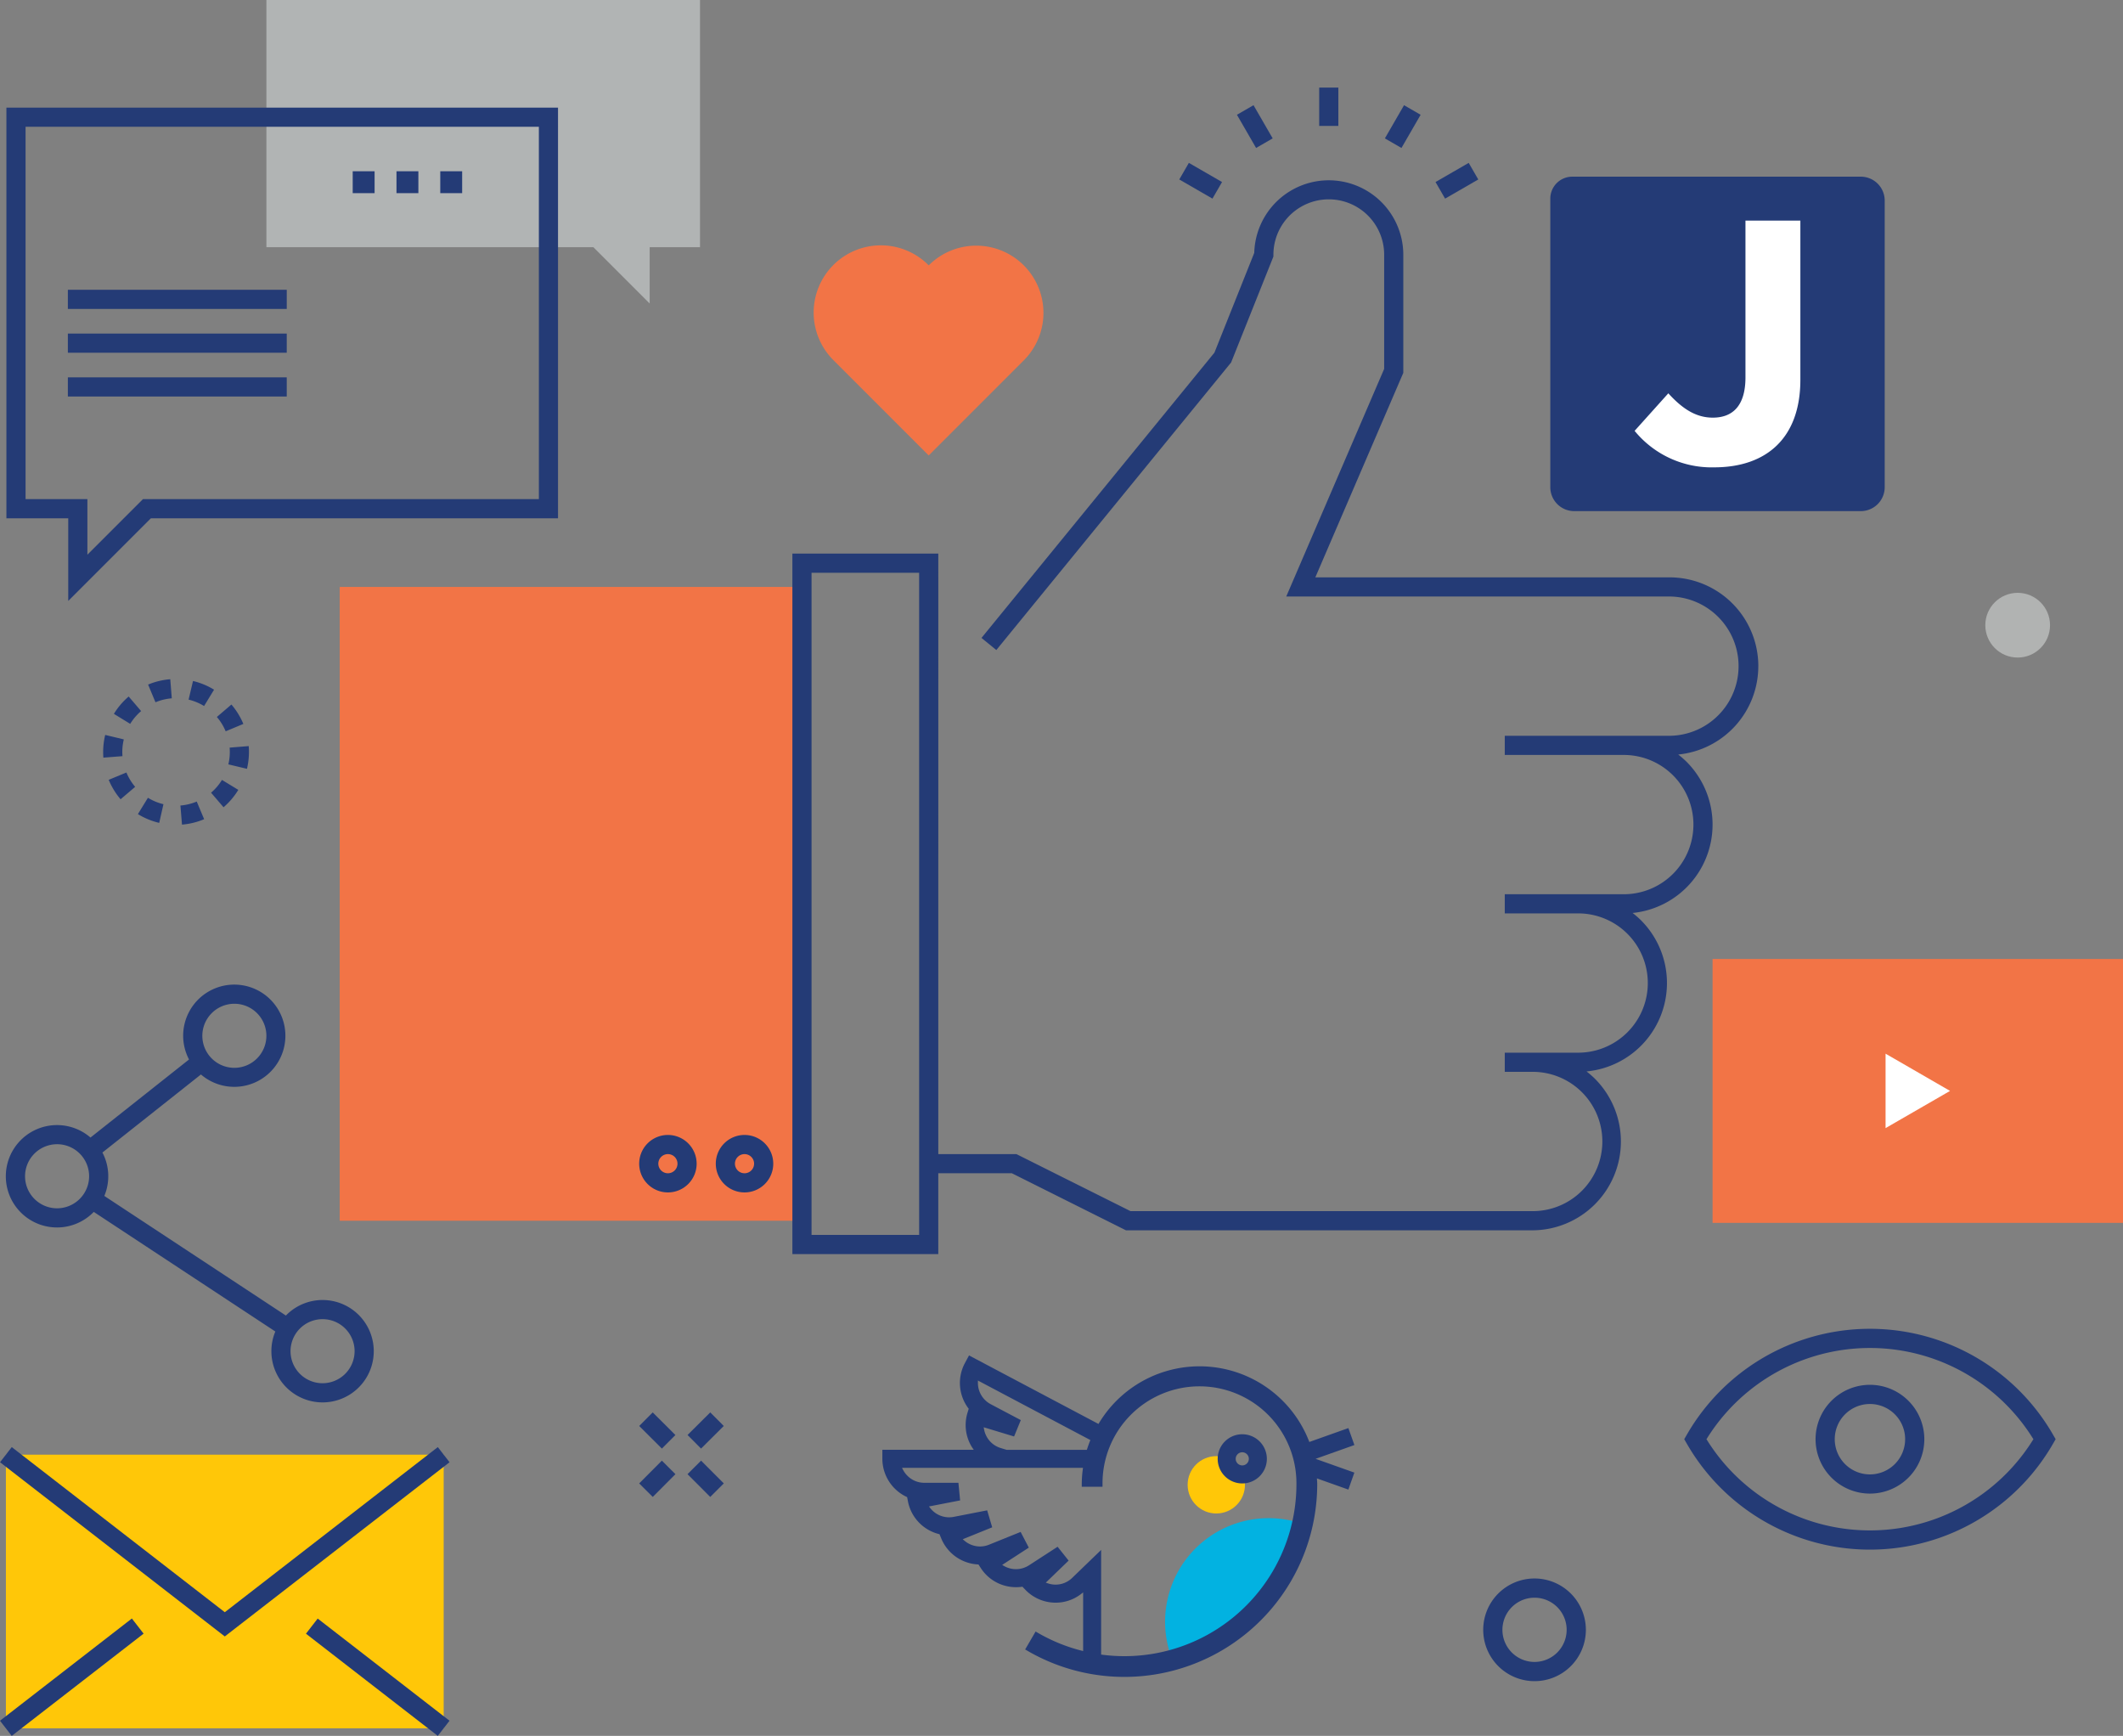 <svg xmlns="http://www.w3.org/2000/svg" viewBox="0 0 387.953 317.168"><rect x="0" y="0" width="387.953" height="317.168" fill="#808080" stroke="none"/><g id="social-media"><path d="M287.312 32.28h52.724a4.371 4.371 0 014.371 4.371v52.366a4.371 4.371 0 01-4.371 4.371h-52.365a4.371 4.371 0 01-4.371-4.371V36.292a4.013 4.013 0 014.012-4.012z" fill="#243b76"/><path d="M313.248 85.39a18.175 18.175 0 01-14.542-6.667l6.16-6.859c2.54 2.794 5.016 4.445 8.128 4.445 3.682 0 5.969-2.222 5.969-7.366V40.306h10.033v29.081c-.001 10.795-6.351 16.003-15.748 16.003z" fill="#fff"/><path d="M178.395 44.887a12.243 12.243 0 00-8.682 3.6 12.28 12.28 0 10-17.355 17.377l17.355 17.355 17.367-17.368a12.28 12.28 0 00-8.685-20.964z" fill="#f27446"/><circle cx="368.705" cy="114.231" r="5.913" fill="#b1b3b2"/><path d="M19.224 134.281l3.4.817a9.847 9.847 0 00-.245 3.063l-3.489.271a13.342 13.342 0 01.334-4.151zm1.589-3.849a13.277 13.277 0 012.7-3.169l2.275 2.659a9.81 9.81 0 00-1.993 2.336zm-.948 12.052l3.235-1.337a9.856 9.856 0 001.6 2.621l-2.665 2.268a13.322 13.322 0 01-2.17-3.552zm7.199-17.401a13.247 13.247 0 014.05-.979l.279 3.488a9.8 9.8 0 00-2.983.722zM25.2 148.747l1.831-2.983a9.8 9.8 0 002.837 1.174l-.774 3.414-.045-.011a13.288 13.288 0 01-3.849-1.594zm10.07-24.318h.013a13.319 13.319 0 013.834 1.584L37.294 129a9.827 9.827 0 00-2.829-1.168zm-2.299 22.751a9.791 9.791 0 002.981-.728l1.352 3.228a13.246 13.246 0 01-4.048.988zM39.628 131l2.661-2.275a13.382 13.382 0 012.18 3.546l-3.23 1.348A9.869 9.869 0 0039.628 131zm-1.058 13.837a9.759 9.759 0 001.989-2.336l2.989 1.82a13.229 13.229 0 01-2.7 3.175zm3.393-8.237l3.488-.28a13.308 13.308 0 01-.321 4.152l-3.4-.811a9.809 9.809 0 00.233-3.061z" fill="#243b76"/><path transform="rotate(-44.926 128.948 270.193)" fill="#243b76" d="M127.2 267.256h3.5v5.877h-3.5z"/><path transform="rotate(-45.101 120.116 261.37)" fill="#243b76" d="M118.365 258.444h3.5v5.851h-3.5z"/><path transform="rotate(-44.853 128.95 261.369)" fill="#243b76" d="M126.023 259.619h5.855v3.5h-5.855z"/><path transform="rotate(-45.125 120.116 270.194)" fill="#243b76" d="M117.179 268.444h5.873v3.5h-5.873z"/><path d="M280.42 288.411a9.379 9.379 0 109.379 9.379 9.39 9.39 0 00-9.379-9.379zm0 15.247a5.868 5.868 0 115.867-5.868 5.875 5.875 0 01-5.867 5.868zm94.718-41.575a38.606 38.606 0 00-66.858 0l-.508.878.508.876a38.6 38.6 0 0066.858 0l.508-.876zm-3.743 1.172a35.1 35.1 0 01-59.372 0l-.186-.294.186-.294a35.1 35.1 0 0159.372 0l.186.294z" fill="#243b76"/><path d="M341.71 253.024a9.937 9.937 0 109.938 9.937 9.949 9.949 0 00-9.938-9.937zm0 16.369a6.432 6.432 0 116.432-6.432 6.439 6.439 0 01-6.432 6.432z" fill="#243b76"/><path fill="#f27446" d="M312.953 175.218h75v48.213h-75z"/><path fill="#fff" d="M344.564 192.52l11.782 6.803-11.782 6.799V192.52z"/><path fill="#ffc708" d="M1.078 265.787h80v50h-80z"/><path fill="#243b76" d="M41.078 299.001L.006 267.17l2.143-2.767 38.929 30.17 38.928-30.17 2.143 2.767-41.071 31.831z"/><path transform="rotate(-52.224 69.027 306.449)" fill="#243b76" d="M67.277 291.211h3.5v30.478h-3.5z"/><path transform="rotate(-37.782 13.122 306.445)" fill="#243b76" d="M-2.124 304.694h30.491v3.5H-2.124z"/><path d="M58.943 237.529a9.328 9.328 0 00-6.7 2.838l-33.179-21.854a9.314 9.314 0 00-.349-7.93l18.005-14.262a9.34 9.34 0 10-2.178-2.739l-18.006 14.262a9.354 9.354 0 10.6 13.587l33.177 21.852a9.354 9.354 0 108.635-5.754zM42.83 183.4a5.853 5.853 0 11-5.857 5.857 5.861 5.861 0 015.857-5.857zm-32.394 37.372a5.854 5.854 0 115.85-5.86 5.866 5.866 0 01-5.85 5.86zm48.508 31.962a5.853 5.853 0 115.854-5.859 5.864 5.864 0 01-5.855 5.859z" fill="#243b76"/><path d="M238.055 278.438a18.926 18.926 0 00-23.783 24.931l.168.42.434-.126a33.874 33.874 0 0023.5-24.637l.1-.439z" fill="#02b2e1"/><path d="M247.5 264.029l-1.1-3.1-7.135 2.538a21.466 21.466 0 00-38.531-3.293l-23.657-12.521-.777 1.447a7.7 7.7 0 00.645 8.2l.076.1-.229.759a7.641 7.641 0 00.58 5.839 7.738 7.738 0 00.576.9h-16.707v1.646a7.709 7.709 0 004.411 6.946l.115.054.147.765a7.659 7.659 0 005.646 5.979l.123.031.3.734a7.7 7.7 0 006.693 4.789l.127.007.421.65a7.618 7.618 0 004.848 3.334 7.781 7.781 0 002.638.1l.126-.018.54.562a7.655 7.655 0 005.392 2.351h.14a7.558 7.558 0 004.623-1.568l.4-.307v10.717a31.263 31.263 0 01-8.255-3.319l-.432-.252-1.908 3.279.432.252a35.244 35.244 0 0052.938-30.48c0-.346-.036-.683-.052-1.025l5.741 2.04 1.1-3.1-7.084-2.517zm-64.634.545a4.361 4.361 0 01-2.588-2.125 4.414 4.414 0 01-.446-1.269l-.075-.4 5.555 1.683 1.229-2.993-5.507-2.909a4.4 4.4 0 01-2.332-3.908v-.412l20.55 10.876a21.084 21.084 0 00-.64 1.788h-14.663zm13.063 23.726a4.352 4.352 0 01-3.081 1.233 4.521 4.521 0 01-1.354-.232l-.39-.131 4.173-4.025-2.013-2.533-5.229 3.391a4.386 4.386 0 01-4.548.131l-.356-.2 4.87-3.162-1.493-2.869-5.779 2.335a4.317 4.317 0 01-3.343-.027 4.364 4.364 0 01-1.143-.705l-.313-.267 5.383-2.179-.921-3.1-6.111 1.193a4.381 4.381 0 01-4.271-1.58l-.254-.322 5.694-1.105-.31-3.22h-6.23a4.323 4.323 0 01-3.087-1.282 4.4 4.4 0 01-.8-1.081l-.19-.365h33.072a21.493 21.493 0 00-.227 2.956v.5h3.793v-.5a17.719 17.719 0 1135.437 0 31.43 31.43 0 01-35.688 31.16v-19.123z" fill="#243b76"/><circle cx="222.265" cy="271.294" r="5.239" fill="#ffc708"/><path d="M227.009 262.057a4.493 4.493 0 104.494 4.492 4.5 4.5 0 00-4.494-4.492zm0 5.692a1.2 1.2 0 111.2-1.2 1.2 1.2 0 01-1.2 1.2z" fill="#243b76"/><path fill="#b1b4b4" d="M127.922 0v45.169h-9.201v10.282l-10.282-10.282H48.682V0h79.24z"/><path d="M1.172 19.663V94.7h11.3v15.1l15.1-15.1h74.4V19.663zM98.473 91.2H26.12l-10.149 10.149V91.2H4.672V23.163h93.8z" fill="#243b76"/><path fill="#243b76" d="M72.453 31.291h4v4h-4zm8 0h4v4h-4zm-16 0h4v4h-4zM12.402 60.948H52.4v3.5H12.402zm0 8H52.4v3.5H12.402zm0-16h40v3.5h-40z"/><path fill="#f27446" d="M62.082 107.241h84.471v115.803H62.082z"/><path d="M136.053 207.371a5.25 5.25 0 105.25 5.25 5.256 5.256 0 00-5.25-5.25zm0 7a1.75 1.75 0 111.75-1.75 1.752 1.752 0 01-1.75 1.75zm-14-7a5.25 5.25 0 105.25 5.25 5.256 5.256 0 00-5.25-5.25zm0 7a1.75 1.75 0 111.75-1.75 1.752 1.752 0 01-1.75 1.75zm199.26-92.655a16.226 16.226 0 00-16.225-16.225h-64.727l16.076-37.367V46.542a13.62 13.62 0 00-27.235-.348l-7.28 18.24-42.565 52.122 2.711 2.214L224.8 66.439l.17-.208 7.73-19.353v-.336a10.12 10.12 0 1120.24 0V67.4l-17.893 41.588h70.043a12.726 12.726 0 010 25.451h-30.11v3.5h21.748a12.725 12.725 0 010 25.45H274.98v3.5h13.412a12.725 12.725 0 110 25.45H274.98v3.5h4.992a12.726 12.726 0 110 25.451h-73.386l-20.846-10.419h-14.277V101.149H144.8v127.988h26.66v-14.766h13.451l20.846 10.423h74.213a16.225 16.225 0 0011.475-27.7 16.447 16.447 0 00-1.523-1.328 16.223 16.223 0 009.943-27.623 16.431 16.431 0 00-1.528-1.331 16.228 16.228 0 009.862-27.621 16.435 16.435 0 00-1.525-1.328 16.227 16.227 0 0014.636-16.149zm-153.35 103.921H148.3V104.649h19.66zm73.105-209.63h3.5v7h-3.5z" fill="#243b76"/><path transform="rotate(-60.002 256.335 23.13)" fill="#243b76" d="M252.836 21.38h7v3.5h-7z"/><path transform="rotate(-29.998 266.232 33.025)" fill="#243b76" d="M262.73 31.276h7v3.5h-7z"/><path transform="rotate(-29.999 229.298 23.129)" fill="#243b76" d="M227.551 19.629h3.5v7h-3.5z"/><path transform="rotate(-60.001 219.408 33.024)" fill="#243b76" d="M217.656 29.524h3.5v7h-3.5z"/></g></svg>